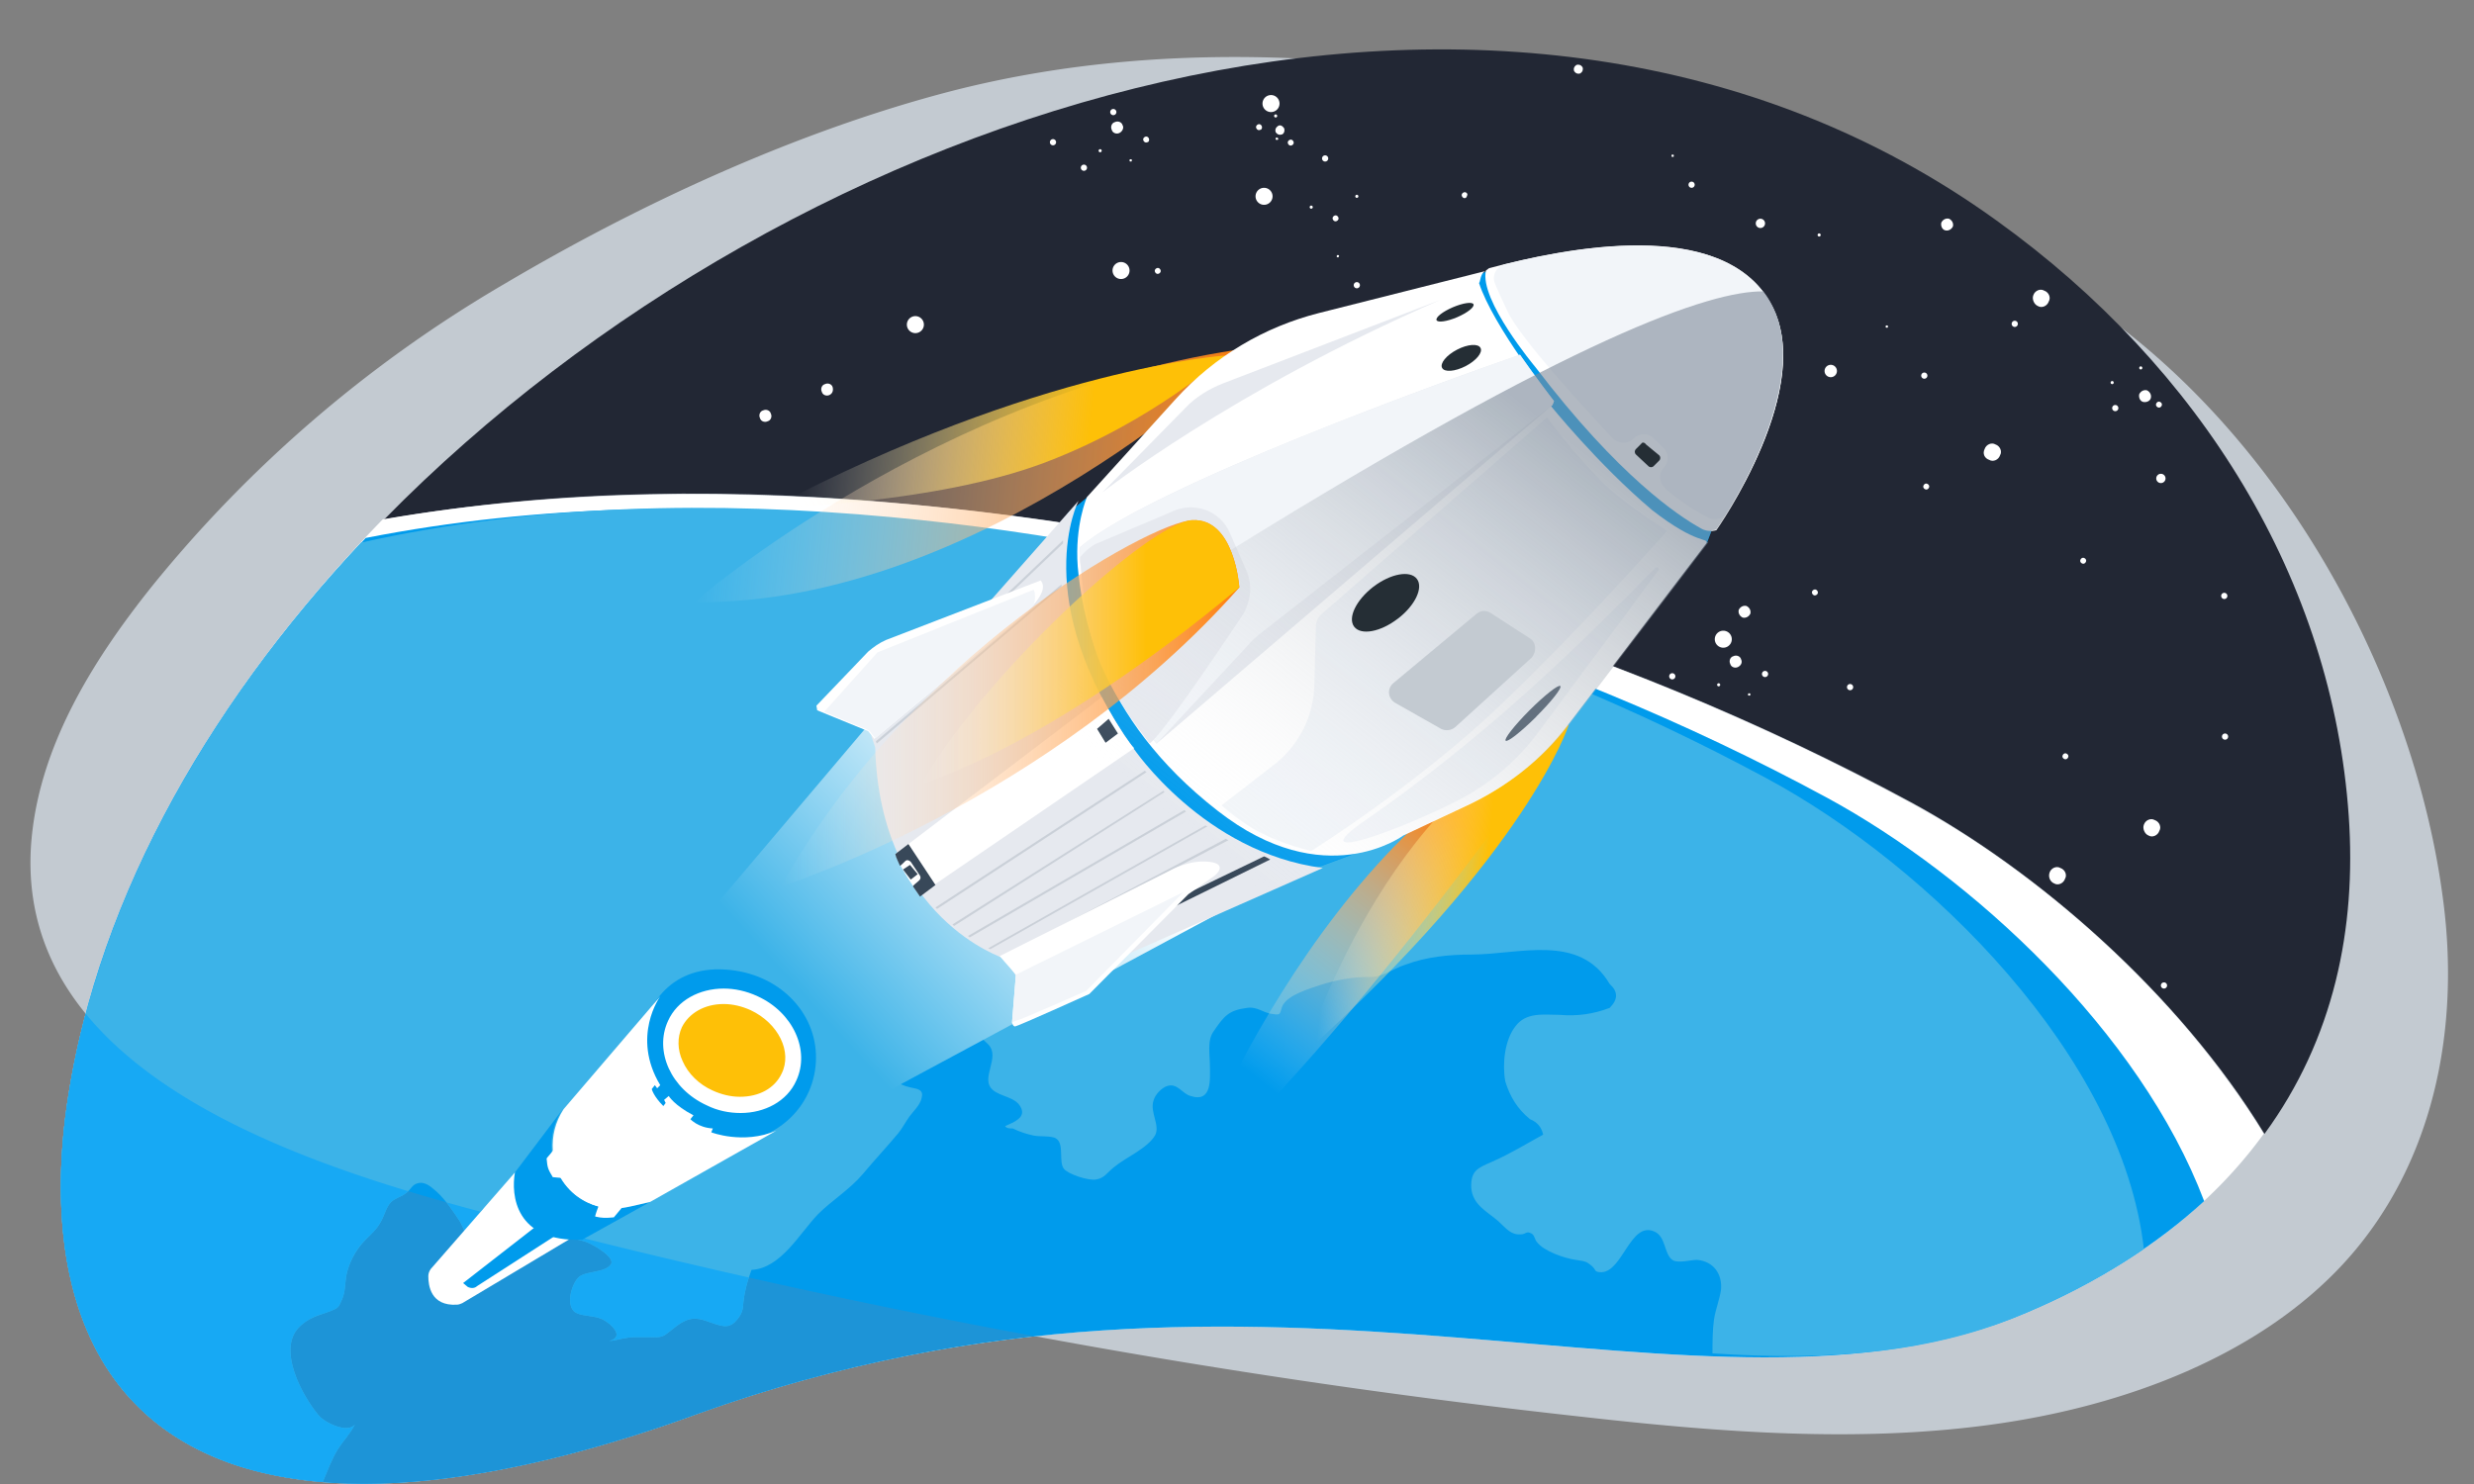 <svg xmlns="http://www.w3.org/2000/svg" fill="none" viewBox="0 0 320 192"><rect x="0" y="0" width="320" height="192" fill="#808080" stroke="none"/><path fill="#C3CAD1" d="M316 116.4c-3.5-27.1-19.4-58.4-44.6-76.2-16.9-12-37.1-20.2-57.8-25.5-29.5-7.5-61.1-10.5-90.6-2.9-20 5.2-40.3 14.6-57.7 24.9a166.86 166.86 0 00-45.6 39.1c-8 10-14.9 21.3-15.7 33.8-1.7 28.7 33.3 40.5 57.9 47.1 46.7 12.4 94.5 21.3 142.7 26.6 17.7 2 35.7 3.4 53.1 1s34.5-9 45.4-20.8c11.8-12.8 15.1-30.5 12.9-47.1z"/><path fill="#222734" d="M292.9 146.7c9-12.3 11.9-26.6 10.9-41.1-2.1-30.4-19-58-45.6-77.1C195.5-16.7 102.9 13 49.7 67.2c22.6-4 45.9-4.1 68.6-1.9 45.8 4.3 90 17.5 128.9 38.5 16.2 8.8 34.6 24.7 45.7 42.9z"/><path fill="#fff" fill-rule="evenodd" d="M263 38.2c.2-.6.9-.9 1.4-.6.6.2.9.9.6 1.4-.2.6-.9.9-1.4.6-.5-.2-.8-.9-.6-1.4zM265.1 112.9c.2-.6.9-.9 1.4-.6.6.2.9.9.6 1.4-.2.6-.9.9-1.4.6-.5-.2-.8-.8-.6-1.4zM277.3 106.7c.2-.6.9-.9 1.4-.6.6.2.9.9.6 1.4-.2.6-.9.9-1.4.6-.5-.2-.8-.9-.6-1.4zM256.7 58.1c.2-.6.9-.9 1.4-.6.6.2.9.9.6 1.4-.2.6-.9.9-1.4.6-.6-.2-.9-.8-.6-1.4zM251.1 28.8c.2-.4.6-.6 1-.5.4.2.6.6.5 1-.2.4-.6.6-1 .5-.4-.1-.6-.6-.5-1zM276.7 51c.2-.4.6-.6 1-.5.4.2.6.6.5 1-.1.4-.6.6-1 .5-.4-.1-.6-.6-.5-1zM224.9 78.9c.2-.4.6-.6 1-.5.4.2.6.6.5 1-.2.4-.6.6-1 .5-.4-.2-.6-.6-.5-1z" clip-rule="evenodd"/><path fill="#fff" d="M236.8 48.8a.8.8 0 100-1.6.8.8 0 000 1.6zM279.5 62.5a.6.6 0 100-1.2.6.6 0 000 1.2zM260.6 42.3a.4.4 0 100-.8.4.4 0 000 .8z"/><path fill="#fff" fill-rule="evenodd" d="M278.9 52.2c.1-.2.3-.3.5-.2.2.1.3.3.2.5-.1.2-.3.3-.5.2-.2-.1-.3-.3-.2-.5zM248.8 62.8c.1-.2.3-.3.5-.2.2.1.3.3.2.5-.1.2-.3.3-.5.2-.2-.1-.3-.3-.2-.5z" clip-rule="evenodd"/><path fill="#fff" d="M273.2 49.7a.2.2 0 100-.4.2.2 0 000 .4zM276.9 47.8a.2.2 0 100-.4.2.2 0 000 .4zM273.6 53.2a.4.4 0 100-.8.4.4 0 000 .8z"/><path fill="#fff" fill-rule="evenodd" d="M266.8 97.7c.1-.2.3-.3.5-.2.2.1.3.3.2.5-.1.2-.3.3-.5.2-.2-.1-.3-.3-.2-.5z" clip-rule="evenodd"/><path fill="#fff" d="M279.9 127.9a.4.4 0 100-.8.4.4 0 000 .8zM287.7 77.5a.4.4 0 100-.8.4.4 0 000 .8zM287.8 95.7a.4.4 0 100-.8.4.4 0 000 .8z"/><path fill="#fff" fill-rule="evenodd" d="M269.1 72.4c.1-.2.3-.3.5-.2.2.1.3.3.2.5-.1.2-.3.3-.5.2-.2-.1-.3-.3-.2-.5z" clip-rule="evenodd"/><path fill="#fff" d="M178.8 70.4a1.1 1.1 0 100-2.2 1.1 1.1 0 000 2.2zM222.9 83.8a1.1 1.1 0 100-2.2 1.1 1.1 0 000 2.2z"/><path fill="#fff" fill-rule="evenodd" d="M197.9 60.7c-.6.3-1.2 0-1.5-.6-.3-.6 0-1.2.6-1.5.6-.3 1.2 0 1.5.6.2.6-.1 1.2-.6 1.5zM178.7 51.5c-.4.2-.9 0-1-.4-.1-.4 0-.9.4-1 .4-.2.9 0 1 .4.1.4 0 .8-.4 1zM205.1 82.6c-.4.2-.9 0-1-.4-.2-.4 0-.9.4-1 .4-.2.9 0 1 .4.1.3 0 .8-.4 1z" clip-rule="evenodd"/><path fill="#fff" d="M184.4 42.4a.6.6 0 100-1.2.6.6 0 000 1.2z"/><path fill="#fff" fill-rule="evenodd" d="M183.8 69.7c-.2.1-.4 0-.5-.2-.1-.2 0-.4.2-.5.2-.1.4 0 .5.2.1.2 0 .4-.2.5zM178 49.1c-.2.1-.4 0-.5-.2-.1-.2 0-.4.2-.5.2-.1.4 0 .5.2.1.2 0 .4-.2.5z" clip-rule="evenodd"/><path fill="#fff" d="M170.1 53.1a.4.4 0 100-.8.4.4 0 000 .8z"/><path fill="#fff" fill-rule="evenodd" d="M174.2 56.4c-.2.1-.4 0-.5-.2-.1-.2 0-.4.2-.5.2-.1.4 0 .5.2.1.2 0 .4-.2.5zM206.8 62.9c-.2.1-.4 0-.5-.2-.1-.2 0-.4.2-.5.2-.1.4 0 .5.2.1.2 0 .4-.2.5z" clip-rule="evenodd"/><path fill="#fff" d="M180.1 55.3a.2.2 0 100-.4.2.2 0 000 .4z"/><path fill="#fff" fill-rule="evenodd" d="M173.1 33.3c-.1 0-.2 0-.2-.1s0-.2.1-.2.2 0 .2.1c0 0 0 .1-.1.2zM176.3 53.9c-.1 0-.2 0-.2-.1s0-.2.1-.2.2 0 .2.1 0 .2-.1.2z" clip-rule="evenodd"/><path fill="#fff" d="M182.1 52.8a.4.4 0 100-.8.4.4 0 000 .8zM175.5 37.3a.4.4 0 100-.8.4.4 0 000 .8z"/><path fill="#fff" fill-rule="evenodd" d="M189.6 25.6c-.2.1-.4 0-.5-.2-.1-.2 0-.4.2-.5.2-.1.4 0 .5.2 0 .2-.1.4-.2.5zM199.2 41.8c-.2.1-.4 0-.5-.2-.1-.2 0-.4.2-.5.2-.1.4 0 .5.2.1.2 0 .4-.2.5z" clip-rule="evenodd"/><path fill="#fff" d="M145 36.1a1.1 1.1 0 100-2.2 1.1 1.1 0 000 2.2zM118.4 43.1a1.1 1.1 0 100-2.2 1.1 1.1 0 000 2.2zM163.5 26.5a1.1 1.1 0 100-2.2 1.1 1.1 0 000 2.2zM164.4 14.5a1.1 1.1 0 100-2.2 1.1 1.1 0 000 2.2z"/><path fill="#fff" fill-rule="evenodd" d="M147.2 50.9c-.4.2-.9 0-1-.4-.2-.4 0-.9.4-1 .4-.2.9 0 1 .4.2.4 0 .9-.4 1zM99.3 54.5c-.4.2-.9 0-1-.4-.2-.4 0-.9.4-1 .4-.2.9 0 1 .4.2.4 0 .9-.4 1zM107.3 51.1c-.4.2-.9 0-1-.4-.2-.4 0-.9.4-1 .4-.2.9 0 1 .4.1.4 0 .8-.4 1zM144.8 17.2c-.4.2-.9 0-1-.4-.2-.4 0-.9.4-1 .4-.2.9 0 1 .4.2.3 0 .8-.4 1zM171.2 48.3c-.4.2-.9 0-1-.4-.2-.4 0-.9.4-1 .4-.2.9 0 1 .4.2.3 0 .8-.4 1zM165.8 17.4c-.3.1-.6 0-.8-.3-.1-.3 0-.6.3-.8.3-.2.6 0 .8.3.1.3 0 .7-.3.8zM204.4 9.5c-.3.1-.6 0-.8-.3-.1-.3 0-.6.3-.8.3-.1.6 0 .8.3.1.3 0 .6-.3.8zM149.9 35.4c-.2.1-.4 0-.5-.2-.1-.2 0-.4.2-.5.2-.1.4 0 .5.2.1.2 0 .4-.2.5z" clip-rule="evenodd"/><path fill="#fff" d="M144 14.9a.4.4 0 100-.8.4.4 0 000 .8z"/><path fill="#fff" fill-rule="evenodd" d="M163 16.8c-.2.1-.4 0-.5-.2-.1-.2 0-.4.2-.5.2-.1.4 0 .5.2.1.2 0 .5-.2.5z" clip-rule="evenodd"/><path fill="#fff" d="M136.2 18.8a.4.4 0 100-.8.4.4 0 000 .8z"/><path fill="#fff" fill-rule="evenodd" d="M200.3 71.6c-.2.1-.4 0-.5-.2-.1-.2 0-.4.2-.5.2-.1.4 0 .5.2.1.2 0 .5-.2.5z" clip-rule="evenodd"/><path fill="#fff" d="M140.2 22.1a.4.4 0 100-.8.4.4 0 000 .8z"/><path fill="#fff" fill-rule="evenodd" d="M172.9 28.6c-.2.1-.4 0-.5-.2-.1-.2 0-.4.2-.5.2-.1.4 0 .5.2.1.2 0 .4-.2.5z" clip-rule="evenodd"/><path fill="#fff" d="M239.3 89.3a.4.4 0 100-.8.4.4 0 000 .8z"/><path fill="#fff" fill-rule="evenodd" d="M146.3 20.9c-.1 0-.2 0-.2-.1s0-.2.1-.2.2 0 .2.1 0 .2-.1.2z" clip-rule="evenodd"/><path fill="#fff" d="M175.5 25.6a.2.2 0 100-.4.2.2 0 000 .4zM169.6 27a.2.2 0 100-.4.2.2 0 000 .4zM189.2 69.2a.2.2 0 100-.4.2.2 0 000 .4z"/><path fill="#fff" fill-rule="evenodd" d="M244.1 42.4c-.1 0-.2 0-.2-.1s0-.2.1-.2.2 0 .2.1 0 .2-.1.2z" clip-rule="evenodd"/><path fill="#fff" d="M165 15.2a.2.2 0 100-.4.2.2 0 000 .4zM142.3 19.7a.2.2 0 100-.4.2.2 0 000 .4z"/><path fill="#fff" fill-rule="evenodd" d="M165.2 18.1c-.1 0-.2 0-.2-.1s0-.2.1-.2.2 0 .2.1c.1.1 0 .2-.1.2zM148.4 18.4c-.2.1-.4 0-.5-.2-.1-.2 0-.4.2-.5.2-.1.4 0 .5.2.1.2 0 .5-.2.5z" clip-rule="evenodd"/><path fill="#fff" d="M171.4 20.9a.4.4 0 100-.8.4.4 0 000 .8z"/><path fill="#fff" fill-rule="evenodd" d="M167.1 18.8c-.2.1-.4 0-.5-.2-.1-.2 0-.4.2-.5.2-.1.4 0 .5.2.1.2 0 .4-.2.5zM234.9 77c-.2.1-.4 0-.5-.2-.1-.2 0-.4.2-.5.2-.1.4 0 .5.2.1.2 0 .4-.2.5zM224.8 86.3c-.4.2-.9 0-1-.4-.2-.4 0-.9.4-1 .4-.2.9 0 1 .4.2.4 0 .8-.4 1z" clip-rule="evenodd"/><path fill="#fff" d="M216.3 87.9a.4.4 0 100-.8.4.4 0 000 .8z"/><path fill="#fff" fill-rule="evenodd" d="M226.3 90c-.1 0-.2 0-.2-.1s0-.2.1-.2.2 0 .2.1 0 .2-.1.2z" clip-rule="evenodd"/><path fill="#fff" d="M222.3 88.8a.2.2 0 100-.4.2.2 0 000 .4zM228.3 87.6a.4.4 0 100-.8.4.4 0 000 .8z"/><path fill="#fff" fill-rule="evenodd" d="M222 38.6c-.4.2-.9 0-1-.4-.2-.4 0-.9.4-1 .4-.2.9 0 1 .4.1.4 0 .8-.4 1z" clip-rule="evenodd"/><path fill="#fff" d="M212.3 60.6a.8.8 0 100-1.6.8.8 0 000 1.6zM227.7 29.5a.6.6 0 100-1.2.6.6 0 000 1.2zM221.1 36.3a.4.4 0 100-.8.4.4 0 000 .8zM213.4 40.2a.4.4 0 100-.8.4.4 0 000 .8zM199.3 58.3a.4.4 0 100-.8.4.4 0 000 .8zM217.4 43.5a.4.4 0 100-.8.4.4 0 000 .8zM223.4 42.3a.2.2 0 100-.4.2.2 0 000 .4zM235.3 30.6a.2.2 0 100-.4.2.2 0 000 .4z"/><path fill="#fff" fill-rule="evenodd" d="M216.4 20.3c-.1 0-.2 0-.2-.1s0-.2.1-.2.2 0 .2.1 0 .2-.1.2z" clip-rule="evenodd"/><path fill="#fff" d="M219.5 41a.2.2 0 100-.4.2.2 0 000 .4zM225.4 39.9a.4.4 0 100-.8.4.4 0 000 .8zM248.9 49a.4.4 0 100-.8.4.4 0 000 .8zM218.8 24.3a.4.4 0 100-.8.4.4 0 000 .8zM262.2 169.8c14.1-6 24-14 30.6-23.1-11.1-18.2-29.4-34.1-45.8-42.9-38.8-21-83.1-34.2-128.9-38.5-22.7-2.1-46-2-68.6 1.9-22.2 22.8-37.7 50-41.1 77.7-1.9 16.2.9 33.7 16.2 42.1 17.2 9.4 43.5 4 65.7-4.1 74.1-26.6 130.2 4.7 171.9-13.1z"/><path fill="#009BEC" d="M262.2 169.8c9.4-4 16.9-8.9 22.9-14.4-8.3-21.9-30-42-48.8-52.2-36.4-19.7-77.9-32.1-120.9-36.1-22.5-2.1-45.7-1.9-68.1 2.5-21.1 22.3-35.6 48.5-38.9 75.3-1.9 16.2.9 33.7 16.2 42.1 17.2 9.4 43.5 4 65.7-4.1 74.1-26.6 130.2 4.7 171.9-13.1z"/><path fill="#1D94D7" d="M11.09 131.16A103.05 103.05 0 008.4 144.9c-1.9 16.2.9 33.7 16.2 42.1 17.2 9.4 43.5 4 65.7-4.1a187.9 187.9 0 0143.44-10.04A964.32 964.32 0 0161.9 156.7c-17.23-4.62-39.56-11.8-50.81-25.54z"/><path fill="#3CB3E8" d="M262.2 169.8c5.7-2.4 10.7-5.2 15.1-8.2-2.8-24.9-27.8-49.6-48.8-60.9-34.1-18.4-73-30.1-113.3-33.8-22.7-2.1-46.1-1.7-68.5 3.3-20.7 22.1-35 48.2-38.3 74.7-1.9 16.2.9 33.7 16.2 42.1 5 2.8 10.9 4.2 17.2 4.7v-.1c.6-1.4 1.1-2.8 1.9-4.1.7-1.1 1.6-2 2.2-3.2-.9 1.2-3.9-.2-4.7-1.2-2.1-2.5-5.3-8.4-2.6-11.3 1.3-1.4 2.7-1.6 4.2-2.2 1-.4 1-.5 1.4-1.4.5-1.1.4-2.1.6-3.2.3-1.5 1.1-3.1 2.2-4.3.9-1 1.7-1.5 2.4-2.9.4-.8.6-1.7 1.2-2.3.5-.5 1.5-.7 2.1-1.3.5-.4.6-.9 1.3-1.1 1-.3 1.8.5 2.5 1.1 1.1 1 2.1 2.5 2.9 3.7.4.6.6 1.4 1 1.9 1.1-1.5 1.5-4.2 3.9-4 2.4.2 3.2 3.5 5.6 4 2.2.5 4.7.1 6.8 1.3.6.3 2.9 1.7 2.3 2.5-.8 1.1-3.1.8-4.1 1.6-1 .9-1.7 3.6-.6 4.5.7.6 2.5.5 3.4.9.9.3 3.4 2.3 1.1 2.9 1.1-.1 2.1-.5 3.3-.5h2.1c.9 0 1.4.1 2.1-.5.7-.5 1.3-1.1 2.1-1.5 1.5-.8 2.6-.2 4.1.3 1 .3 1.7.5 2.5-.2.6-.6 1-1.2 1.1-2 .1-1.6.5-3.2 1.1-4.8 3.8-.2 6.2-4.7 8.6-7.2 1.8-1.8 4.1-3.2 5.8-5.2 1.5-1.8 3.1-3.5 4.6-5.3.5-.6.9-1.4 1.4-2.1.5-.7 1.4-1.5 1.6-2.4.3-1.1-.4-1.2-1.4-1.4-1.8-.4-2.5-1.1-2.9-3-.1-.9-.2-1.8.2-2.6.5-1.1.9-.8 1.9-.9 1.1-.1 1.2-.7 2-1.4 2.6-2.4 6.7.2 8.8 2.3 1.7 1.7-1.1 4.4.6 5.9 1 .9 2.9.9 3.6 2.2.8 1.4-.9 2-2 2.5.2.3.6.3 1 .3.8.4 1.7.7 2.6.9.8.2 2.4 0 3 .4 1.1.7.3 3 1 3.9.5.7 3.2 1.6 4.2 1.4 1.1-.2 1.4-.9 2.3-1.6 1.4-1.2 4.3-2.4 5.3-4.1.7-1.3-.7-3-.2-4.5.2-.8 1.1-1.7 1.8-1.9 1.3-.4 1.9 1 3 1.3 2.8.9 2.5-2.2 2.5-3.8 0-1.6-.4-3.4.5-4.6 1.3-1.9 1.9-2.7 4.3-3 1.4-.2 2.1.7 3.4.8 1.1.2.8-.2 1.2-1.1.7-1.4 3.5-2.2 5-2.7 1.9-.6 4-1 6-1 1.9.1 3.1-1 4.9-1.6 2.7-1 5.6-1.3 8.5-1.3 6.2 0 14-2.8 17.9 3.8 1.1 1 1.1 2 0 3.1-2.1.8-4.2 1.1-6.5.9-2 0-4.3-.4-5.7 1.5-1.4 1.8-1.7 4.9-1.3 7.1.6 2 1.6 3.6 3.2 4.9 1 .4 1.5 1.1 1.7 2-2.2 1.2-4.3 2.5-6.6 3.5-1.8.8-2.8 1.1-2.7 3.4.2 2.2 2 3 3.5 4.3 1 .9 1.6 1.8 2.9 1.7.7 0 .7-.5 1.4-.1.4.2.4.8.7 1.1.9 1.2 3.6 2.1 5 2.3 1.1.2 1.3.1 2.1.8.6.5.2.8 1.3.8 2.7-.2 3.7-6.5 6.7-5.3 1.6.6 1.3 2.9 2.4 3.7.7.5 2.4 0 3.2 0 2.2.2 3.3 1.9 3.1 3.9-.2 1.3-.7 2.5-.9 3.8-.2 1.4-.2 2.9-.2 4.4 15 1 28.5 0 40.7-5.3z"/><path fill="#17A9F4" d="M96.86 165.28a961.02 961.02 0 01-29.33-7.1c.67.74 1.38 1.41 2.37 1.62.8.18 1.63.24 2.47.3 1.48.12 2.99.23 4.33 1 .6.3 2.9 1.7 2.3 2.5-.44.61-1.35.79-2.24.97-.71.14-1.42.27-1.86.63-1 .9-1.7 3.6-.6 4.5.4.35 1.17.46 1.93.57.55.08 1.09.16 1.47.33.9.3 3.4 2.3 1.1 2.9.46-.04.9-.14 1.36-.23a9.04 9.04 0 011.94-.27h2.43c.7.01 1.16.02 1.77-.5l.68-.52c.44-.36.89-.71 1.42-.98 1.3-.7 2.3-.34 3.5.1l.6.2c1 .3 1.7.5 2.5-.2.6-.6 1-1.2 1.1-2 .08-1.27.35-2.54.76-3.82zM62.15 156.76l-.25-.06c-1.36-.36-2.75-.74-4.16-1.14.61.77 1.17 1.61 1.66 2.34.19.28.33.6.47.91.16.37.32.72.53.99.3-.41.55-.91.8-1.42.29-.57.57-1.15.95-1.62zM52.8 154.12c-15.37-4.66-32.36-11.54-41.71-22.96A103.05 103.05 0 008.4 144.9c-1.9 16.2.9 33.7 16.2 42.1a36.69 36.69 0 007.25 2.98c3.14.9 6.49 1.45 9.95 1.72v-.1l.4-.95c.44-1.08.88-2.15 1.5-3.15.28-.44.6-.85.9-1.26.47-.6.94-1.22 1.3-1.94-.9 1.2-3.9-.2-4.7-1.2-2.1-2.5-5.3-8.4-2.6-11.3a6.92 6.92 0 013.19-1.83c.33-.12.67-.23 1.01-.37.95-.38 1-.49 1.34-1.27l.06-.13c.34-.74.4-1.43.47-2.14.03-.34.06-.7.13-1.06a9.32 9.32 0 012.95-5.07c.6-.6 1.15-1.13 1.65-2.13.13-.25.23-.52.34-.78.23-.56.45-1.1.86-1.52.24-.24.6-.4.96-.59.4-.2.83-.4 1.14-.71l.1-.08z"/><path fill="url(#paint0_linear)" d="M118.4 86.6l-43 50.8s-2.7 17.3 14.3 17.3l79-42.5-50.3-25.6z"/><path fill="#009BEC" d="M105.4 138.6c1-6.1-3.2-11.6-9.6-12.9-7.7-1.5-12 3-13 9.1s2.9 11.8 9.3 12.9c6.4 1 12.3-3 13.3-9.1z"/><path fill="#FEC007" d="M95.7 143c-1.3 0-2.7-.3-3.9-.9-2-.9-3.6-2.5-4.4-4.3-.8-1.8-.9-3.7-.1-5.3 1-2.2 3.4-3.6 6.3-3.6 1.3 0 2.7.3 3.9.9 2 .9 3.6 2.5 4.4 4.3.8 1.8.9 3.7.1 5.3-1 2.2-3.4 3.6-6.3 3.6z"/><path fill="#fff" d="M93.6 129.9c1.2 0 2.4.3 3.5.8 3.6 1.7 5.4 5.4 4 8.2-.9 1.9-2.9 3-5.4 3-1.2 0-2.4-.3-3.5-.8-1.8-.8-3.2-2.2-3.9-3.8-.7-1.5-.7-3.1-.1-4.4.9-1.8 2.9-3 5.4-3zm0-2c-3.1 0-6 1.5-7.2 4.2-1.8 3.9.4 8.8 5 10.9 1.4.7 2.9 1 4.4 1 3.1 0 6-1.5 7.2-4.2 1.8-3.9-.4-8.8-5-10.9-1.5-.7-3-1-4.4-1zM66.6 151.7l-10.9 12.5c-.2.3-.3.6-.3.9 0 1.2.3 3.9 3.7 3.7.2 0 .5-.1.7-.2l20.6-12.3-7.4-6.6-6.4 2z"/><path fill="#009BEC" d="M84.1 155.5c-4 1-4.9 1-6.6.6-5.4-1.3-8-7.8-4.7-12.6l-6.2 8.2c-.5 2.9 0 9 8.7 8.7l8.8-4.9z"/><path fill="#fff" d="M84.1 155.5c-1.7.4-2.9.7-3.7.8l-1 1.2c-1.1.1-1.5.1-2.4-.1-.1 0 .4-1.3.4-1.3-2.1-.6-3.8-1.9-4.8-3.7l-1.1-.1c-.6-1-.7-1.2-.8-2.4 0-.1.9-1 .8-1.1-.1-1.8.3-3.6 1.4-5.3l12.5-14.6s-3.8 5.2 0 11.5l-.4.4-.3-.4-.4.5s.2.9 1.5 2.2l.3-.4-.2-.4.6-.5s.7 1.2 3.2 2.5l-.4.5s1 1.1 2.9 1.2l-.2.5s4.1 1.6 8.4-.2l-16.3 9.2z"/><path fill="#009BEC" d="M72.1 157.5c-.4-.3-1-.2-1.4.1L59.9 166l.6.5c.4.2.9.2 1.2-.1l10.4-6.7c.8-.6.8-1.8 0-2.2z"/><path fill="url(#paint1_linear)" d="M161.8 45s-34.8 33.4-72 32.9c0 0 31.6-27.5 72-32.9z"/><path fill="url(#paint2_linear)" d="M158.5 46s-24.1 1.5-58.7 19.7c0 0 21.1-.5 35.2-5.8 14.1-5.3 23.5-13.9 23.5-13.9z"/><path fill="url(#paint3_linear)" d="M202.9 93.8s-27.8 40.5-49.7 59.6c0-.1 17.2-47 49.7-59.6z"/><path fill="url(#paint4_linear)" d="M202.9 93.8s-5.2 16.4-34.2 42.5c0 0 10.7-34.4 34.2-42.5z"/><path fill="#009BEC" d="M193.1 35.2l-.7-.2-50.9 29.7-.7-.5-2.7 2.2-3.8 17.4 7.6 24.1 25.3 5.6 3.3-1.3 5.7-2.1 42.5-38.7 2.1-1.2.9-2.4-28.6-32.6z"/><path fill="#fff" d="M192.6 34.7c10.1-2.7 29.9-6.6 36.3 4.3 6.4 10.8-6.9 29.6-6.9 29.6-.7.2-1.5.1-2.1-.3-2.7-1.5-10.5-6.6-21.3-20.8 0 0-7.3-8.7-6.4-12.5l.4-.3z"/><path fill="#E6E9EF" d="M139.5 64.8s-6.6 12.8 7.1 32c0 0 9.1 13.5 24.5 15.5l-36 15.9-3.7-2-1.5-2.2s-16.1-5.1-16.7-27.3l-.5-1.5 26.8-30.4z"/><path fill="#384859" d="M163.5 110.8l-31.9 15.4 1 .6 31.7-15.6c-.2-.1-.5-.3-.8-.4z"/><path fill="#fff" d="M142.5 90.2s2.7 5.1 4.2 6.6l-27.8 19s-2.4-3.3-3.1-5.3l26.7-20.3z"/><path fill="#384859" d="M117.5 109.2l-1.7 1.3c.1.5.4 1 .6 1.5 0 .1.5-.4.7-.6.2-.2.5-.1.7.1l1.2 1.8c.1.2.1.4-.1.6-.3.3-.9.7-.8.8.3.4.6.9.9 1.3l2-1.5-3.5-5.3z"/><path fill="#384859" d="M117.7 111.9l-.9.6 1 1.3.9-.7-1-1.2zM143.4 93l-1.5 1.3 1.1 1.8 1.6-1.2-1.2-1.9z"/><path fill="#CAD0D8" d="M158.6 108.5l-29 15.3c.1.1.2.1.3.1l29-15.2c-.2-.1-.3-.1-.3-.2zM155.9 106.8l-28.1 15.9c.1 0 .2.1.3.1l28.1-15.9c-.2 0-.2-.1-.3-.1zM153.2 104.8l-28 16.3c.1.1.2.1.2.2l28-16.3-.2-.2zM150.5 102.3l-27.3 17.3.2.2 27.2-17.3c0-.1-.1-.1-.1-.2zM148.1 99.7L121 117.4l.2.2 27.1-17.7c-.1-.1-.2-.1-.2-.2zM137.3 75.6l-24 20.3.1.3 23.9-20.3v-.3zM137.5 69.9l-15.2 14.5-1.7 2 16.9-16.1v-.4z"/><path fill="#fff" d="M105.6 91.3l.1.6 6.6 2.7.8 1 18.4-15.3s4.6-3.5 3.1-5.2l-20 7.7c-.9.4-1.6.9-2.3 1.5l-6.7 7z"/><path fill="#F2F5F9" d="M133.7 76.3l-20.2 8.1-6.9 7.7 5.8 2.4.8 1 18.4-15.3s1.2-.9 2.1-1.9c.4-1.3 0-2 0-2z"/><path fill="#fff" d="M129.3 123.7l2.1 2.4-.5 6.2s.1.5.4.5c.3 0 9.6-4.2 9.6-4.2l12.8-12.9 3.4-2.4s1.9-1.5-.7-1.8c-2.6-.3-5 1.1-5 1.1l-22.1 11.1z"/><path fill="#F2F5F9" d="M131.4 126.1l-.5 6.2s.5-.3.7-.3c.3 0 8.9-3.8 8.9-3.8l12.6-12.8-21.7 10.7z"/><path fill="#fff" d="M192.4 35l-21.8 5.5c-7.1 1.8-13.5 5.6-18.5 11.1l-11.5 12.7s-1.6 3.6-1.2 9c.5 5.5 2.4 19.4 18.1 31.6 13.8 10.8 24 3.2 24 3.2l8.3-3.9c5.1-2.4 9.6-5.9 13-10.4l17.9-23.5c.3-.8-1.1.3-7-4.3-7-5.9-13.2-13.6-13.2-13.6l.3-.5s-7.7-9.7-9.5-15.3c.2 0 .1-1.5 1.1-1.6z"/><path fill="#E6E9EF" d="M200.8 52.4l.2-.5s-2.1-2.7-4.4-6c-8.7 3-47.7 17-56.9 24.9 0 .8 0 1.5.1 2.4.4 4.3 2 13.2 9.8 23l51.2-43.8z"/><path fill="#F2F5F9" d="M200.8 52.4l.2-.5s-2.1-2.7-4.4-6c-8.7 3-47.7 17-56.9 24.9 0 .8 0 1.5.1 2.4.4 4.3 2 13.2 9.8 23l11.9-12.8a11 11 0 011.6-1.5l37.7-29.5z"/><path fill="#E6E9EF" d="M161.2 73.8l-2.1-4.8a5.52 5.52 0 00-7.5-2.8l-9.7 4.1c-.9.4-1.6 1.1-2.2 1.8 0 .4 0 .8.1 1.2.8 8.7 1.5 13.2 8.9 22.9 2.1-1.6 12.2-16.9 12.2-16.9.9-1.7 1.1-3.7.3-5.5z"/><path fill="#F2F5F9" d="M214.5 73.8c.2-.3-.2-.6-.4-.3-7.6 7.6-20 20.5-37.6 32.7-7.9 5.5 3 1.9 11.8-2.5a30 30 0 0010.7-9l15.5-20.9z"/><path fill="#E6E9EF" d="M186.3 38.8l-28.1 10.8c-1.8.7-3.6 1.8-4.9 3.2l-10.7 10.9s16.6-13.1 43.7-24.9z"/><path fill="#384859" d="M198.7 92.72c1.96-1.95 3.36-3.72 3.12-3.96-.23-.23-2 1.16-3.96 3.11-1.95 1.96-3.35 3.73-3.11 3.96.23.24 2-1.16 3.96-3.1z"/><path fill="#F2F5F9" d="M228.9 39c-6-10.2-23.8-7.4-34.3-4.8-1 .3-1.6 1.3-1.3 2.3.3.8.8 1.9 1.7 3.8 1.7 3.6 10.3 12.9 13.6 16.4.7.7 1.9.8 2.6.1l.1-.1c.7-.7 1.9-.7 2.6 0l1.3 1.3c.7.7.7 1.8 0 2.5s-.6 1.9.1 2.6c1.1 1 3 2.5 5.7 3.9.8.4 1.9.1 2.4-.7 3.2-5.1 10.6-18.7 5.5-27.3zM215.6 68.7s-5.4-3.5-7.8-5.8c-4.7-4.6-7.7-8.9-7.7-8.9L171 79.4c-.5.4-.8 1-.8 1.7l-.2 7.6c-.1 3.9-1.9 7.5-4.9 10l-7.1 5.5s2.5 2.3 5.2 3.6c2.9 1.5 6.4 2.3 6.4 2.3s13.6-8.5 24.5-18.9c10.9-10.4 21.5-22.5 21.5-22.5z"/><path fill="url(#paint5_linear)" d="M220.8 70.1l.6-1.5c.2 0 .4 0 .6-.1 0 0 13.2-18.8 6.9-29.6-.2-.4-.5-.8-.8-1.2-6.9-.1-24.4 5.9-68.8 33.4l-45 34c3.8 14.9 15.6 18.7 15.6 18.7l1.5 2.2 3.7 2 36-15.9c-.1 0-.2 0-.3-.1l4.6-1.7c4-.6 6.4-2.4 6.4-2.4l8.3-3.9c5.1-2.4 9.6-5.9 13-10.4L221 70.1c-.2.1-.2.1-.2 0z"/><path fill="url(#paint6_linear)" d="M160.3 76s-.6-9-6.1-8.7c-5.5.3-36.4 17.4-53.2 47.4 0 0 34.8-11 59.3-38.7z"/><path fill="url(#paint7_linear)" d="M160.3 76s-.6-9-6.1-8.7c-5.5.3-26.7 19.7-35.1 34.2-.1-.1 15.7-4.2 41.2-25.5z"/><path fill="#252E35" d="M180.8 80.05c2.23-1.7 3.34-4.02 2.46-5.16-.87-1.14-3.39-.68-5.63 1.03-2.23 1.72-3.34 4.03-2.47 5.17.88 1.14 3.4.68 5.63-1.04zM189.57 47.37c1.37-.71 2.24-1.77 1.93-2.35-.3-.6-1.66-.5-3.04.22-1.37.71-2.24 1.77-1.93 2.36.3.58 1.66.48 3.04-.23zM188.48 41.04c1.32-.57 2.26-1.31 2.11-1.67-.15-.35-1.34-.18-2.66.38-1.33.57-2.27 1.31-2.12 1.67.15.35 1.35.18 2.67-.38zM212.3 57.4l-.7.7c-.2.2-.2.5 0 .7l1.6 1.5c.2.2.5.2.7 0l.7-.7c.2-.2.2-.5 0-.7l-1.7-1.4c-.2-.3-.5-.3-.6-.1z"/><path fill="#C3CAD1" d="M197.9 82.6l-5.1-3.3c-.6-.4-1.3-.3-1.8.1l-10.8 9c-.8.7-.7 1.9.2 2.5l6 3.4c.6.3 1.3.2 1.8-.2l9.9-9c.7-.8.6-2-.2-2.5z"/><defs><linearGradient id="paint0_linear" x1="104.82" x2="153.31" y1="134.66" y2="90.52" gradientUnits="userSpaceOnUse"><stop offset=".05" stop-color="#3CB3E8"/><stop offset=".71" stop-color="#fff"/></linearGradient><linearGradient id="paint1_linear" x1="91.81" x2="159.79" y1="58.02" y2="64.88" gradientUnits="userSpaceOnUse"><stop stop-color="#fff" stop-opacity="0"/><stop offset="1" stop-color="#FF7D08"/></linearGradient><linearGradient id="paint2_linear" x1="101.08" x2="157.22" y1="53.01" y2="58.69" gradientUnits="userSpaceOnUse"><stop offset=".05" stop-color="#fff" stop-opacity="0"/><stop offset=".71" stop-color="#FEC007"/></linearGradient><linearGradient id="paint3_linear" x1="162.21" x2="188.64" y1="139.34" y2="105.83" gradientUnits="userSpaceOnUse"><stop stop-color="#fff" stop-opacity="0"/><stop offset="1" stop-color="#FF7D08"/></linearGradient><linearGradient id="paint4_linear" x1="170.95" x2="200.56" y1="113.55" y2="116.54" gradientUnits="userSpaceOnUse"><stop offset=".05" stop-color="#fff" stop-opacity="0"/><stop offset=".71" stop-color="#FEC007"/></linearGradient><linearGradient id="paint5_linear" x1="152.25" x2="196.35" y1="107.54" y2="51.61" gradientUnits="userSpaceOnUse"><stop stop-color="#fff" stop-opacity="0"/><stop offset="1" stop-color="#7F8B99" stop-opacity=".6"/></linearGradient><linearGradient id="paint6_linear" x1="101" x2="160.3" y1="91" y2="91" gradientUnits="userSpaceOnUse"><stop stop-color="#fff" stop-opacity="0"/><stop offset="1" stop-color="#FF7D08"/></linearGradient><linearGradient id="paint7_linear" x1="119.03" x2="160.28" y1="84.4" y2="84.4" gradientUnits="userSpaceOnUse"><stop stop-color="#fff" stop-opacity="0"/><stop offset=".71" stop-color="#FEC007"/></linearGradient></defs></svg>